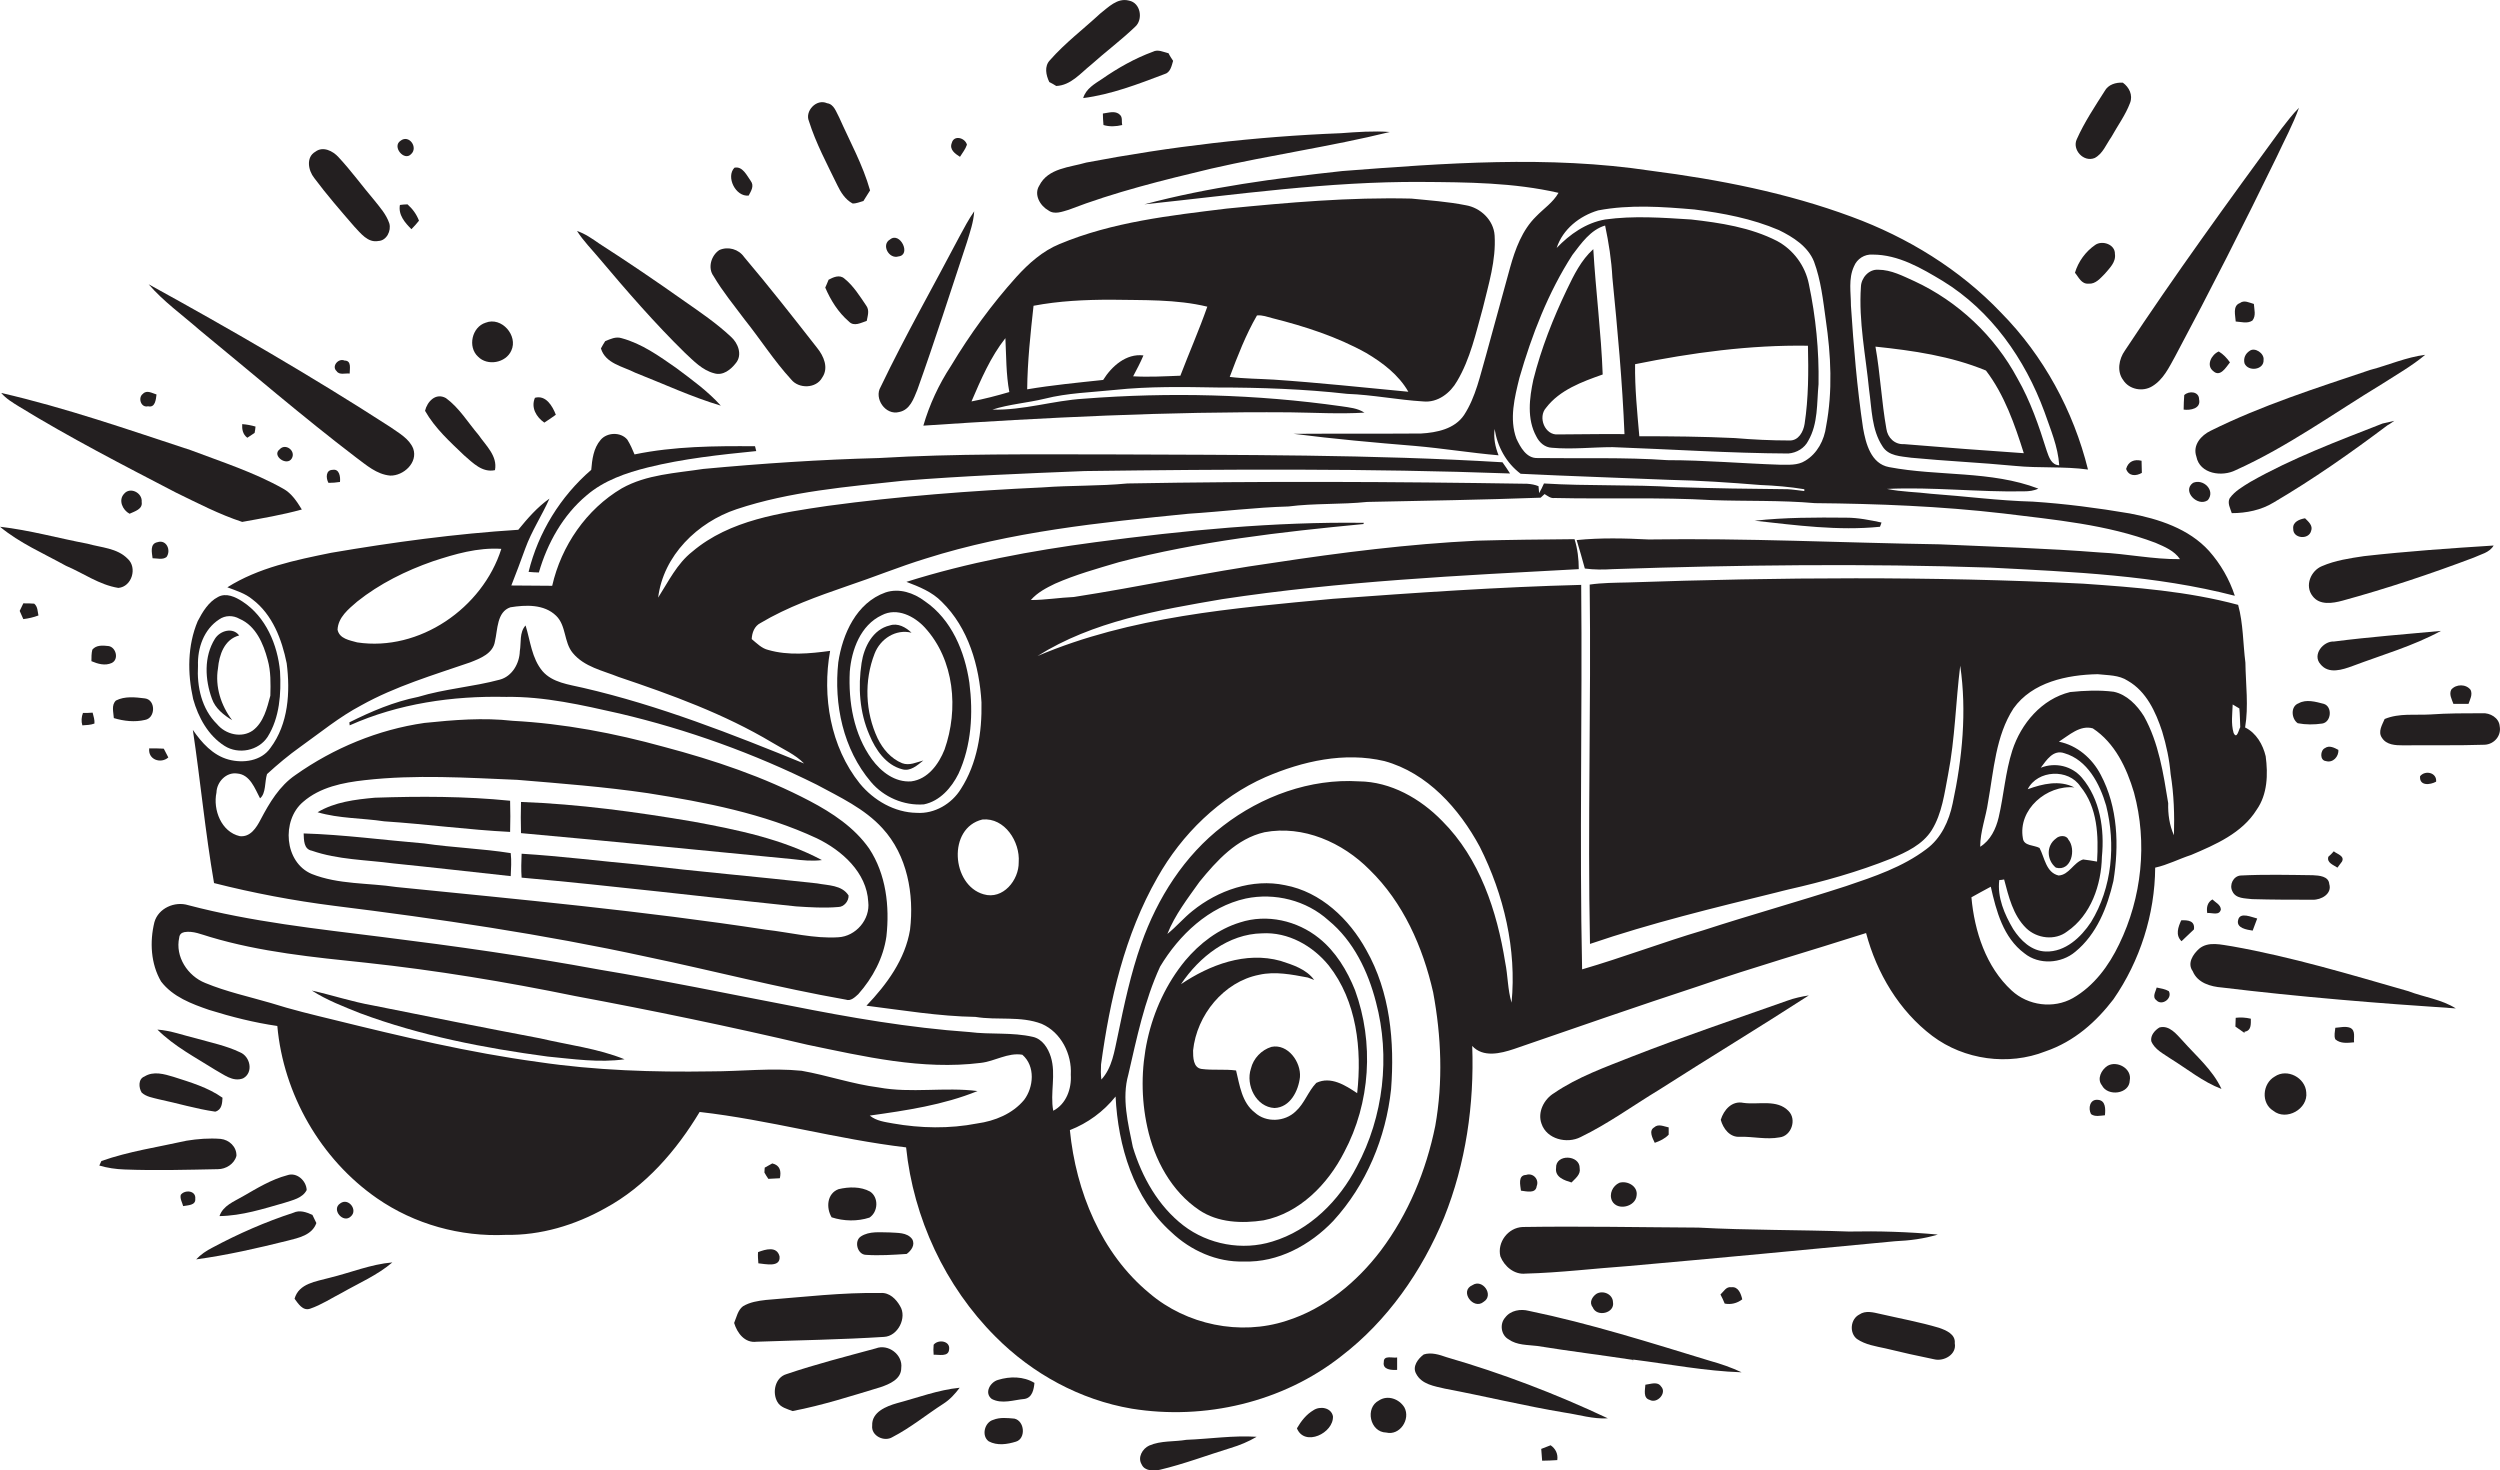 <?xml version="1.0" encoding="utf-8"?>
<!-- Generator: Adobe Illustrator 19.2.0, SVG Export Plug-In . SVG Version: 6.00 Build 0)  -->
<svg version="1.1" id="Layer_1" xmlns="http://www.w3.org/2000/svg" xmlns:xlink="http://www.w3.org/1999/xlink" x="0px" y="0px"
	 viewBox="0 0 825.8 485.7" enable-background="new 0 0 825.8 485.7" xml:space="preserve">
<g>
	<path fill="#231F20" d="M348.9,28.4c4.8-0.2,8-4.2,11.5-7c4.8-4.3,9.9-8.1,14.5-12.5c2.8-2.4,1.9-8-2-8.7c-3.8-1-6.8,2.2-9.5,4.3
		c-5.5,5.1-11.6,9.7-16.6,15.4c-1.9,2-1.3,4.9-0.2,7.2C347.2,27.4,348.3,28,348.9,28.4z"/>
	<path fill="#231F20" d="M357.8,32.4c9.3-1.2,18.1-4.6,26.8-7.9c2-0.5,2.4-2.7,2.9-4.4c-0.4-0.6-1.2-1.8-1.5-2.5
		c-1.7-0.4-3.5-1.4-5.2-0.5c-6,2.2-11.6,5.4-16.8,9C361.6,27.7,358.7,29.3,357.8,32.4z"/>
	<path fill="#231F20" d="M691.9,52.2c2.7-1.4,3.8-4.5,5.5-6.9c2.1-3.8,4.7-7.3,6.2-11.3c1-2.6-0.3-5.2-2.4-6.7
		c-2.3-0.1-4.8,0.6-6,2.8c-3.3,5.2-6.7,10.3-9.2,15.9C684.4,49.4,688.2,53.7,691.9,52.2z"/>
	<path fill="#231F20" d="M276.6,61.2c1.1,2.3,2.6,4.7,5,6c1.2,0.1,2.4-0.5,3.6-0.8c0.7-1.2,1.5-2.3,2.2-3.5
		c-2.4-8.5-6.7-16.2-10.2-24.1c-1-1.8-1.7-4.4-4-4.7c-3.5-1.6-7.4,2.6-6,5.9C269.5,47.3,273.2,54.2,276.6,61.2z"/>
	<path fill="#231F20" d="M701.3,125.5c2,3.2,6.5,4,9.6,2.1c3.7-2.2,5.6-6.3,7.6-9.9C730.1,96,741.2,74.1,752,51.9
		c2.5-5.4,5.4-10.7,7.4-16.3c-2.1,2.1-3.9,4.5-5.7,6.8c-17.7,24.2-35.3,48.4-51.8,73.4C699.9,118.6,699.2,122.7,701.3,125.5z"/>
	<path fill="#231F20" d="M369.9,37.9c-1.5-1.5-3.8-0.6-5.6-0.4c0,1.3,0.1,2.5,0.2,3.8c2,0.6,4.1,0.5,6.2,0
		C370.4,40.2,370.9,38.7,369.9,37.9z"/>
	<path fill="#231F20" d="M346.3,69.5c2,1.5,4.6,0.4,6.7-0.2c15.3-5.9,31.2-9.8,47.1-13.6c19.6-4.5,39.5-7.3,59-12.1
		c-5.4-0.4-10.8,0-16.2,0.4c-28.2,1.1-56.3,4.4-84.1,9.7c-5.4,1.6-12.6,1.8-15.5,7.6C341.4,64.3,343.6,68,346.3,69.5z"/>
	<path fill="#231F20" d="M135.8,50.9c2.4-2.2-0.7-6.6-3.5-4.4C129.4,48.4,133.5,53.4,135.8,50.9z"/>
	<path fill="#231F20" d="M317.1,51.8c0.8-1.3,1.8-2.5,2.3-4c-0.6-2.3-4.3-3.3-5-0.6C313.5,49.4,315.5,50.8,317.1,51.8z"/>
	<path fill="#231F20" d="M117,74.8c2.1,2.2,4.5,5.5,8,4.8c2.7-0.1,4.3-3.4,3.6-5.8c-1-3-3.1-5.3-5-7.7c-4-4.7-7.6-9.7-11.8-14.2
		c-1.8-2-5.1-3.7-7.6-1.8c-3.2,1.8-2.4,6.2-0.4,8.7C107.9,64.3,112.5,69.6,117,74.8z"/>
	<path fill="#231F20" d="M698.1,330.1c8.8-12.7,13.7-28.1,13.8-43.5c4.1-0.9,7.9-2.9,11.9-4.2c8-3.4,16.8-7.2,21.6-14.9
		c3.6-5.1,3.8-11.7,3-17.7c-0.9-3.8-3.1-7.7-6.8-9.5c1.2-7,0.2-14.3,0.1-21.4c-0.8-6.3-0.7-12.9-2.4-19.1c-16.7-4.5-34-5.8-51.2-7
		c-50.1-2.5-100.3-2.1-150.4-0.4c-4.2,0.1-8.4,0.1-12.6,0.7c0.5,39.5-0.7,79.1,0.1,118.7c20.2-6.9,40.9-11.9,61.6-17
		c1.3-0.3,2.6-0.7,4-1c11.5-2.6,22.9-5.8,33.9-10.2c5-2.1,10.4-4.6,13.4-9.4c3.4-5.5,4.2-12.2,5.4-18.4c2.3-11.9,2.5-23.9,4-35.9
		c2.2,15.1,0.7,30.6-2.5,45.5c-1.2,5.8-3.8,11.5-8.7,15.1c-7.8,5.9-17.3,9.1-26.5,12.2c-15.7,5.1-31.5,9.5-47.2,14.6
		c-13.5,4-26.6,9-40,12.9c-0.9-42.3,0.1-84.7-0.3-127c-27.4,0.7-54.7,2.6-82,4.6c-33,3.1-66.8,5.8-97.6,18.9
		c18.3-11.5,40.1-15.2,61.1-18.8c39-5.9,78.4-7.8,117.7-9.9c0-3.4-0.4-6.7-1.4-9.9c-10.8,0.1-21.5,0.2-32.3,0.5
		c-22.5,1.1-44.8,3.9-67.1,7.3c-22.1,3.1-44,7.9-66,11.3c-4.7,0.2-9.4,1-14.2,1c2.2-2.5,5.1-4,8-5.4c6.8-3,14-5,21.1-7.1
		c26.4-6.9,53.6-10,80.8-12.6c0-0.1,0-0.3,0.1-0.4c-29.7-0.4-59.3,2.5-88.7,6.4c-21.1,2.8-42.1,6.7-62.4,13.1
		c4.2,1.6,8.5,3.3,11.7,6.6c8.8,8.6,12.4,21.2,13.1,33.2c0.2,9.9-1.4,20.2-6.8,28.6c-3,4.9-8.7,8.3-14.6,7.9
		c-7.3-0.1-14.2-4.1-18.8-9.7c-9.7-12.1-12.5-28.8-9.8-43.8c-6.7,0.9-13.8,1.6-20.4-0.3c-2.2-0.5-3.8-2.2-5.5-3.6
		c0.1-2.1,0.9-4.3,2.9-5.3c8.9-5.3,18.8-8.8,28.6-12.2c8.7-2.9,17.2-6.4,26-9.1c28.1-8.9,57.6-11.9,86.8-14.8c11-0.7,22-2.1,33-2.4
		c8.6-1.1,17.4-0.6,26-1.5c19.1-0.4,38.2-0.7,57.3-1.4c0.3-0.3,1-0.9,1.3-1.2c1,0.6,2,1.5,3.3,1.3c17.3,0.4,34.7-0.3,52,0.7
		c11.3,0.4,22.7,0,34,1c20.8,0.2,41.5,1,62.2,3.4c16.9,2.1,34.2,3.6,50.3,9.7c3,1.3,6.2,2.6,8.1,5.4c-8.9,0.1-17.6-1.8-26.4-2.2
		c-17.7-1.4-35.4-1.9-53.1-2.7c-32-0.5-64-2.1-96-1.6c-7.9-0.4-15.9-0.6-23.8,0.2c0.9,3.1,1.9,6.3,2.7,9.4c3,0.4,6.1,0.4,9.2,0.2
		c41.6-1.4,83.3-1.9,124.9-0.5c27,1.4,54.3,2.5,80.6,9.3c-1.8-5.5-4.7-10.5-8.5-14.8c-6.7-7.4-16.7-10.6-26.2-12.4
		c-10.6-1.8-21.3-3.2-32-3.9c-11.3-0.3-22.5-1.8-33.7-2.6c-4.8-0.6-9.7-0.6-14.5-1.6c15.1-0.7,30.2,1.1,45.3,0.8
		c1.6,0,3.3-0.2,4.7-0.9c-15.7-6-33-4-49.3-7.1c-6-1.1-7.7-7.8-8.6-12.9c-2-13.4-3.1-26.9-4-40.4c0-4.3-0.9-8.9,1-13
		c1-2.5,3.5-4.1,6.2-3.9c8.5,0,16.1,4.5,23.1,8.7c16,9.8,27.2,25.8,33.6,43.2c2,5.8,4.5,11.5,4.9,17.7c-2.6-0.1-3.4-2.7-4.1-4.7
		c-2.6-8.3-5.4-16.5-9.7-24c-7.5-14-19.6-25.4-34-32.1c-3.8-1.7-7.7-3.8-12-3.8c-3.1-0.2-5.6,2.7-5.7,5.6
		c-0.8,11.5,1.6,22.8,2.7,34.1c0.9,6.3,0.8,13.1,4.4,18.6c2,3.3,6.1,3.3,9.5,3.8c11.4,1.1,22.9,1.6,34.3,2.7
		c8,0.8,16.1,0.1,24.1,1.2c-4.8-19.4-14.7-37.6-28.7-51.8c-13.6-14.3-30.9-24.9-49.4-31.7c-21.3-7.9-43.8-12.3-66.3-15.2
		c-33.8-5.1-68.1-2.5-101.9,0.1c-22,2.4-44,5.3-65.4,11c30.4-3.2,60.8-7.6,91.5-7.4c15.2,0.1,30.5,0.2,45.3,3.6
		c-1.8,3.2-4.9,5.2-7.4,7.8c-4.6,4.5-6.9,10.8-8.6,16.9c-2.7,9.6-5.2,19.2-7.9,28.8c-2,6.8-3.4,13.9-7.3,19.9
		c-3.1,4.6-9,5.8-14.2,6.1c-14,0.1-28,0-42.1,0.1c13.3,1.7,26.7,2.9,40.1,4c9.2,0.8,18.4,2.3,27.6,3.1c-1.1-2.8-1.7-5.7-1.3-8.7
		c0.9,5.8,3.8,11.2,8.6,14.8c16.3,0.8,32.7,1.3,49,2c10.1,0.2,20.1,0.9,30.1,1.7c4.9,0.2,9.8,0.6,14.6,1.4c0,0.2,0,0.5,0,0.6
		c-1.8-0.2-3.7-0.5-5.5-0.6c-12.3-0.1-24.7-0.3-37-0.7c-14.5-0.9-29-0.3-43.5-1.2c-0.5,1.1-1,2.2-1.6,3.2l-0.2-2.3
		c-1.2-0.5-2.4-0.7-3.7-0.8c-44-0.7-88-0.9-132.1-0.1c-9.3,0.9-18.7,0.6-28,1.3c-23.7,1.1-47.4,2.9-71,6.1
		c-15.5,2.3-32.3,4.6-44.7,15.1c-5.1,4-7.9,9.9-11.3,15.2c1.7-13.9,13-24.9,25.9-29.2c17.7-5.9,36.5-7.4,55-9.4
		c20-1.6,40-2.4,60-3.2c46.8-0.6,93.7-0.9,140.5,0.8c-0.8-1.2-1.6-2.5-2.5-3.7c-43.3-2.6-86.6-2.4-130-2.6c-25.3,0-50.7-0.3-76,1.2
		c-19.3,0.5-38.7,1.8-58,3.6c-9.1,1.4-18.7,1.8-26.9,6.4c-11.7,6.9-20,19-23,32.2c-4.5,0-9-0.1-13.5-0.1c1.6-4,3.1-8.1,4.6-12.2
		c2.1-5.8,5.5-10.9,8-16.5c-4,2.8-7.2,6.5-10.3,10.3c-20.7,1.3-41.3,4.1-61.8,7.6c-11.8,2.4-24,4.9-34.3,11.4c2.9,1.1,5.9,2,8.3,4
		c6.6,5,9.7,13.2,11.3,21.1c1.2,9.5,0.6,20-5.4,28c-3,4.3-9,5.1-13.8,3.8c-5.2-1.4-8.9-5.6-11.8-9.8c2.5,16.8,4.1,33.8,7,50.6
		c13,3.3,26.2,5.8,39.6,7.5c34.6,4.3,69.1,9.4,103.1,16.8c22,4.6,43.8,10.3,66,14.2c1.6,0.6,3-0.8,4.1-1.8c4.8-5.4,8.3-12,9.3-19.1
		c1.1-9.9-0.1-20.5-5.7-29c-4.9-7-12.2-11.8-19.6-15.7c-15.2-8-31.6-13.5-48.2-17.9c-16.3-4.5-33-7.7-50-8.6
		c-9.7-1.1-19.4-0.3-29.1,0.7c-15.3,2.2-30,8.3-42.6,17.2c-5.3,3.6-8.6,9.2-11.5,14.7c-1.4,2.7-3.4,5.9-6.9,5.5
		c-6.1-1.4-8.9-8.7-7.7-14.4c0.1-3.5,3.2-6.8,6.8-6.3c4.3,0.3,5.9,5,7.6,8.2c2-1.6,1.5-5.5,2.3-8c3.5-3.2,7.2-6.3,11-9
		c6.6-4.7,12.9-9.9,20.1-13.7c11.3-6.3,23.8-10,36-14.2c3.3-1.3,7.6-2.9,8.2-7c0.9-3.8,0.6-9.7,5.1-11.2c5-0.8,11.1-1.1,15.1,2.8
		c3.4,3.3,2.5,8.7,5.5,12.3c3.8,4.6,9.9,5.8,15.1,7.9c17.5,5.9,34.9,12.2,50.8,21.7c3.6,2.2,7.6,3.9,10.5,6.9
		c-23.8-9.7-47.9-19.2-73-25c-4.7-1.1-10.1-1.7-13.4-5.5c-3.6-4.3-4-10-5.6-15.1c-2.1,2.3-1.4,5.7-1.9,8.5c-0.1,4-2.5,8.3-6.6,9.4
		c-8.9,2.4-18.1,3-27,5.7c-8,1.6-15.5,4.8-22.7,8.4c0,0.3,0.1,0.8,0.1,1c16.1-7.2,34-9.8,51.6-9.4c12.7-0.2,25.2,2.7,37.6,5.5
		c22.5,5.3,44.4,13.2,65.1,23.5c7.6,4.1,15.8,7.9,21.7,14.4c8.2,8.9,10.5,21.8,9.1,33.5c-1.6,9.8-7.7,18.1-14.4,25.1
		c12,1.5,23.9,3.5,36,3.7c7.3,1.2,14.9-0.4,21.9,2.3c6.4,2.8,10,10,9.6,16.8c0.3,4.6-1.5,9.7-5.8,11.9c-1.1-5.9,1-12-0.8-17.8
		c-0.9-2.9-2.8-5.9-5.9-6.6c-6.9-1.6-14-0.7-21-1.6c-19.9-1.4-39.5-4.8-59.1-8.7c-21-4-41.9-8.4-63-11.9
		c-23.8-4.4-47.8-7.8-71.9-10.8c-21.5-2.7-43.1-5-64-10.5c-4.5-1.4-9.9,1-11.2,5.6c-1.6,6.5-1.2,13.8,2.2,19.6
		c3.9,5.1,10.1,7.4,15.9,9.4c7.4,2.3,14.9,4.2,22.5,5.3c2,22.5,14.3,44,32.9,56.9c12.4,8.6,27.6,12.8,42.6,12.1
		c11.5,0.2,22.8-3.2,32.8-8.8c13.3-7.2,23.5-19,31.2-31.8c22.9,2.6,45.3,9,68.2,11.7c2.4,23.3,12.9,45.9,29.5,62.5
		c12.2,12.3,28,20.9,45,23.8c24.1,3.9,49.9-2.1,69.2-17.3c15.3-11.7,26.7-28.1,34-45.8c7.2-17.9,10-37.4,9.3-56.7
		c3.6,3.9,9.3,2.5,13.8,1c20.3-7,40.7-14.1,61.1-20.8c18.2-6.3,36.8-11.6,55.2-17.5c3.5,13.2,10.9,25.7,21.9,34
		c10.5,7.9,25.1,9.9,37.3,5.1C685.3,344,692.5,337.4,698.1,330.1z M737.5,232.7c0.4,0.2,1.1,0.7,1.5,0.9l0.7,0.4
		c0.2,2,0.2,4.1,0.3,6.2c-0.5,0.8-1.1,4.2-2.2,1.9C736.9,239,737.4,235.8,737.5,232.7z M628.9,146.7c-3,0.2-5.4-2.1-5.8-5.1
		c-1.6-9-2-18.1-3.6-27.1c12.4,1.3,24.9,3.1,36.5,7.9c6.1,8,9.5,17.8,12.5,27.3C655.3,148.8,642.1,147.8,628.9,146.7z M596.3,152.2
		c-2.5,1.6-5.6,1.3-8.5,1.3c-12.3-0.4-24.6-1.5-37-1.5c-14.3-1-28.7-0.5-43-0.7c-3.6,0.1-5.6-3.6-6.9-6.4c-2.4-6.5-0.6-13.6,1-20.1
		c4.1-14.2,9.5-28.2,17.5-40.6c2.9-3.8,6-8.3,10.8-9.7c1.2,5.7,2.1,11.4,2.4,17.2c1.7,17.2,3.3,34.4,4,51.7
		c-7.3-0.1-14.6,0.1-21.9,0.1c-4.4,0.4-6.8-5.7-4-8.8c4.5-5.9,11.9-8.6,18.7-11c-0.5-13.8-2.3-27.6-3.1-41.4
		c-4,3.6-6.4,8.5-8.7,13.3c-4.6,9.6-8.5,19.5-11.1,29.8c-1.3,6.1-2.2,13,1,18.8c1,2,2.8,3.6,5.1,3.7c6.7,0.6,13.4-0.2,20.1-0.2
		c19.3,0.7,38.7,2,58,2.1c2.8-0.2,5.4-1.8,6.6-4.2c3.3-5.7,2.8-12.4,3.4-18.7c0.2-11.1-0.9-22.2-3.2-33.1c-1.2-6-5.1-11.3-10.5-14.2
		c-8.8-4.5-18.7-6-28.4-7.1c-9.5-0.6-19-1.3-28.4,0c-6.3,1.1-11.7,4.9-16,9.4c2-6.2,7.6-10.6,13.7-12.4c10.5-2,21.3-1.2,31.8-0.3
		c9.5,1.2,19,3,27.9,6.8c4.7,2.3,9.6,5.4,11.6,10.4c2.3,6.2,3,12.8,3.9,19.3c1.7,11.6,2.3,23.5,0.1,35.1
		C602.6,145.4,600.3,149.8,596.3,152.2z M540.1,120.3c18.8-3.8,37.9-6.4,57.1-6.1c0.2,8.6,0.2,17.2-1.1,25.8c-0.4,2.6-2,5.6-5,5.5
		c-6.1,0-12.1-0.3-18.1-0.8c-10.5-0.5-21-0.6-31.5-0.6C540.8,136.1,540,128.2,540.1,120.3z M100.1,264.9c5.6-4.9,13.2-6.4,20.4-7.2
		c16.8-1.9,33.6-0.8,50.4-0.1c14.4,1.2,28.8,2.3,43.1,4.4c19,3,38.2,6.7,55.8,14.9c8.3,4,16.5,11.3,17,21c0.7,5.8-4.1,11.4-9.9,11.7
		c-8,0.5-15.9-1.6-23.9-2.5c-40.5-6.2-81.3-10-122.1-14.1c-9.3-1.4-19.1-0.8-27.9-4.3C93.9,284.9,92.9,271,100.1,264.9z M118,212.2
		c-2.5-0.7-5.9-1.2-6.5-4.2c0.2-4.1,3.6-6.8,6.5-9.3c7.4-5.9,16.1-10.2,25-13.3c7.3-2.4,14.8-4.6,22.6-4.1
		C159.4,200.9,138.5,215.3,118,212.2z M336.5,284.8c0.1,5.9-5.2,12.5-11.6,10.6c-10.6-3-12-21.9-0.4-24.7
		C331.9,270,337,278.1,336.5,284.8z M338.3,363.3c-3.8,4.6-9.7,7-15.5,7.8c-9.2,1.8-18.7,1.6-27.8,0c-2.7-0.5-5.5-0.8-7.7-2.6
		c12.1-1.7,24.3-3.5,35.6-8.1c-10.8-1.4-21.9,0.8-32.7-1.2c-8.6-1.1-16.9-4-25.4-5.5c-10-1-20,0.2-30,0.2c-19,0.3-38.1-0.3-57-3.1
		c-22.8-3.1-45.1-8.4-67.4-13.9c-7-1.7-14.1-3.4-21-5.6c-7.2-2.1-14.6-3.7-21.6-6.6c-5.8-2.3-10-8.7-8.6-15c0.1-1,0.7-1.6,1.7-1.8
		c2.9-0.5,5.7,0.8,8.5,1.6c16.7,5,34.2,6.7,51.4,8.5c23.2,2.5,46.2,6.3,69.1,11c25.7,4.8,51.3,10.1,76.8,16.1
		c18.8,3.9,37.9,8.4,57.2,6c4.7-0.5,9-3.5,13.8-2.7C342.1,352.2,341.4,359.2,338.3,363.3z M474.1,371.9c-3,14.8-8.9,29.1-18,41.2
		c-7.9,10.4-18.5,19.2-31.2,23.2c-15.3,5-33,1.3-45.2-9.1c-16-13.2-24.3-33.7-26.3-53.9c5.9-2.3,11.1-6.1,15.1-11.1
		c0.8,16.3,5.9,33.6,18.4,44.8c6.4,6.1,15.1,10,24,9.7c11.2,0.4,21.9-5.4,29.5-13.4c10.9-11.9,17.4-27.5,19.1-43.5
		c1.2-15.7-0.3-32.1-8.2-46c-5.6-10.2-15-19.2-26.8-21.4c-10.8-2.3-22.2,1.7-30.6,8.5c-2.9,2.3-5.3,5.2-8.3,7.6
		c2.5-6.3,6.7-11.7,10.6-17.2c5.7-7,12.3-14.3,21.5-16.4c12.8-2.4,25.8,3.4,34.7,12.4c11.1,10.8,17.6,25.5,21,40.5
		C476.1,342.3,476.7,357.3,474.1,371.9z M372.7,355c2.8-12.1,5.3-24.4,10.5-35.7c6.3-10.5,16.1-19.8,28.3-22.5
		c9.6-2,20,0.6,27.3,7.2c8.3,6.8,13.1,16.9,15.7,27c4.8,18,2.5,37.9-6.3,54.3c-5.8,11.3-15.6,21.1-27.9,24.8
		c-9.9,3.1-21.2,1-29.4-5.3c-8.3-6.4-13.7-16-16.7-25.9C372.6,371,370.5,362.8,372.7,355z M499.3,331.2c-1.3-4.3-1.2-8.9-2.1-13.3
		c-2.7-16.9-8.4-34.3-20.8-46.7c-7.2-7.4-17-13-27.5-13.1c-16.1-1-32.2,4.9-44.9,14.7c-12.8,9.8-21.7,23.9-27,38.9
		c-3.5,9.9-5.7,20.3-7.8,30.5c-1.1,5-1.8,10.5-5.4,14.4c-0.2-1.7-0.2-3.3-0.1-5c2.9-21.3,7.8-42.8,18.6-61.7
		c8.1-14.4,20.5-26.5,35.7-33.2c12.3-5.3,26.1-8.4,39.3-5.3c14.2,3.9,24.7,15.7,31.5,28.3C496.8,295.6,501,313.6,499.3,331.2z
		 M656.7,264.9c1.9-10.5,2.5-21.8,8.4-30.9c6.2-8.7,17.7-11.1,27.8-11.3c3.4,0.4,7,0.2,10,2.2c6.1,3.5,9.2,10.3,11.3,16.7
		c1.4,4.6,2.4,9.3,2.8,14.1c1.1,6.7,1.3,13.5,1.1,20.2c-1.5-3.3-2-7-1.9-10.6c-1.6-9.8-3.1-19.9-8-28.7c-2.3-3.7-5.7-7.2-10-8.1
		c-4.8-0.6-9.6-0.4-14.4,0.1c-9.4,2.3-16.2,10.4-19.1,19.3c-2.3,7.2-2.8,14.8-4.5,22.1c-0.9,3.8-2.7,7.6-6.1,9.7
		C654.1,274.6,656,269.9,656.7,264.9z M669.8,260.7c3.2-6.4,13.5-6.9,17.4-0.9c5.7,6.9,6,16.3,5.5,24.8c-1.6-0.3-3.1-0.5-4.6-0.7
		c-3.2,1-4.6,5.1-8.1,5.3c-4.2-1-4.6-5.9-6.3-9.1c-1.8-1-5.2-0.6-5.5-3.2c-1.7-9.5,7.9-17.7,17-16.8
		C680.3,257.6,674.7,258.9,669.8,260.7z M669.3,306.6c3.5,3.4,9.5,4.2,13.5,1.1c7.9-5.4,11.3-15.4,11.5-24.7
		c0.9-9.1-0.6-19-6.6-26.1c-3.3-3.9-8.8-5.2-13.6-3.3c1.9-2.5,4.1-6.1,7.8-4.8c7.6,2.2,11.7,10.1,13.8,17.3c3.2,12.8,2,27.1-5,38.5
		c-3.3,5-8.5,9.9-14.9,9.7c-4.8-0.1-8.4-3.7-10.8-7.4c-2.9-4.9-5.3-10.5-4.6-16.2c0.4,0,1.2-0.1,1.6-0.2
		C663.5,296.1,664.9,302.3,669.3,306.6z M684.7,329.7c-6.4,3.6-14.8,2.5-20.2-2.5c-8.5-7.8-12.3-19.6-13.3-30.8
		c2.1-1.2,4.2-2.3,6.4-3.5c1.8,8,4.1,16.8,11.1,22c4.8,3.9,12.2,3.4,16.8-0.5c7.1-5.8,10.6-14.7,12.6-23.4
		c1.9-11.7,1.5-24.4-4.2-35.1c-2.8-5.4-7.8-9.7-13.8-10.9c3.3-2.1,7-5.6,11.2-4.4c7.3,4.8,11.2,13.1,13.6,21.2
		c4.5,16.6,2.6,34.7-4.9,50.1C696.6,319,691.7,325.7,684.7,329.7z"/>
	<path fill="#231F20" d="M247.3,64.6c0.8-1.5,1.9-3.2,0.7-4.8c-1.3-1.8-2.7-5-5.4-4.4C239.7,58.4,243,65.1,247.3,64.6z"/>
	<path fill="#231F20" d="M305,140.6c40.3-2.7,80.6-4.7,121-4.4c8.2,0.1,16.5,0.6,24.7,0.1c-2.3-1.5-5-1.7-7.6-2.1
		c-28.2-4-56.8-4.7-85.1-2.5c-10.1,0.6-20,3.9-30.2,3.6c5.6-1.8,11.5-2.2,17.3-3.6c7.5-1.9,15.4-2.1,23.1-2.9
		c11.3-1.2,22.7-1,34-0.8c14.3,0,28.6,0.5,42.8,2.1c8.4,0.3,16.7,2,25.1,2.5c4.8,0.5,9-2.8,11.2-6.7c4.4-7.4,6.2-15.9,8.5-24.1
		c1.9-7.9,4.4-15.8,3.9-24c-0.3-5.1-4.7-9.2-9.5-10c-6-1.2-12-1.6-18-2.2c-20.4-0.5-40.7,1.3-61,3.3c-18.7,2.3-37.7,4.4-55.2,11.7
		c-5.6,2.3-10.2,6.4-14.2,10.8c-8.2,9.1-15.4,19-21.7,29.5C310.1,127,307,133.7,305,140.6z M415.2,104.2c1.8-0.2,3.5,0.5,5.1,0.9
		c10.7,2.7,21.3,6.1,31,11.5c5.4,3.2,10.7,7.2,13.9,12.8c-14.8-1.4-29.6-3-44.4-4c-4.9-0.3-9.8-0.3-14.6-0.9
		C408.8,117.6,411.5,110.6,415.2,104.2z M341.4,101c8.4-1.6,17-2,25.6-2c10.6,0.2,21.5-0.2,31.8,2.3c-2.7,7.7-6,15.2-8.9,22.8
		c-5.2,0.2-10.4,0.5-15.6,0.2c1.2-2.3,2.4-4.5,3.4-6.9c-5.7-0.7-10.5,3.6-13.3,8.1c-8.4,0.9-16.8,1.7-25.1,3.1
		C339.4,119.3,340.4,110.1,341.4,101z M332.1,111.7c0.3,6,0.2,11.9,1.3,17.8c-4.1,1.2-8.3,2.3-12.5,3.1
		C324,125.4,327.2,117.9,332.1,111.7z"/>
	<path fill="#231F20" d="M134.6,67.5c-0.6,0-1.9,0.1-2.5,0.2c-0.6,3.3,1.7,5.9,3.8,8c0.9-0.9,1.7-1.8,2.5-2.8
		C137.6,70.8,136.3,69,134.6,67.5z"/>
	<path fill="#231F20" d="M297,136.1c3.6-0.7,4.8-4.4,6-7.3c5.8-16.2,11-32.5,16.4-48.8c1-3.3,2.2-6.7,2.4-10.2
		c-1.8,2.6-3.3,5.4-4.8,8.2c-8.7,16.6-18,32.9-26.1,49.8C288.6,131.6,292.5,137.3,297,136.1z"/>
	<path fill="#231F20" d="M226.2,116.5c2.9,2.7,5.8,5.8,9.7,6.8c2.9,0.9,5.5-1.2,7.2-3.4c2.2-2.7,0.7-6.6-1.7-8.7
		c-4.7-4.4-10-8-15.3-11.7c-9.2-6.5-18.6-12.9-28.1-19c-2.3-1.6-4.7-3.3-7.4-4.2c2.1,3.3,4.9,6.1,7.4,9.1
		C207.1,96.2,216.3,106.8,226.2,116.5z"/>
	<path fill="#231F20" d="M296.8,84.7c4.3-0.5,0.5-8.3-2.8-5.6C291,80.8,293.6,85.7,296.8,84.7z"/>
	<path fill="#231F20" d="M689.9,93.7c2.3,0.2,3.9-1.8,5.4-3.3c1.5-1.8,3.7-3.8,3.3-6.5c0.1-3.2-4.2-4.6-6.5-3
		c-3.2,2.2-5.6,5.5-6.7,9.2C686.6,91.5,687.5,93.9,689.9,93.7z"/>
	<path fill="#231F20" d="M246,105.6c5.2,6.5,9.7,13.6,15.3,19.7c2.5,3.2,8.3,3.1,10.3-0.6c2.2-3.2,0.5-7.1-1.7-9.8
		c-7.9-10.1-15.8-20.2-24.1-30c-1.8-2.6-5.3-3.6-8.2-2.3c-2.7,1.8-3.9,5.9-1.9,8.6C238.7,96.3,242.5,100.9,246,105.6z"/>
	<path fill="#231F20" d="M278.9,92c-1.6-1.4-3.7-0.4-5.2,0.4c-0.3,0.7-0.8,2-1.1,2.6c1.8,4.2,4.3,8.2,7.8,11.2
		c1.7,1.8,4,0.4,5.9-0.2c0.3-1.7,1-3.5-0.2-5.1C284,97.8,281.9,94.4,278.9,92z"/>
	<path fill="#231F20" d="M65.9,109c17.2,14.1,34,28.6,51.7,42.1c3.4,2.5,6.8,5.6,11.3,6c4.4,0.1,9.2-4.3,7.6-8.9
		c-1.3-3.3-4.7-5.1-7.5-7.1c-26-16.8-52.8-32.3-79.9-47.2C54,99.6,60.2,104,65.9,109z"/>
	<path fill="#231F20" d="M739.9,100.1c-2.5,0.9-1.5,4.1-1.4,6.1c1.8,0.1,3.8,0.8,5.5-0.3c1.3-1.6,0.6-3.7,0.5-5.5
		C743,100,741.3,99,739.9,100.1z"/>
	<path fill="#231F20" d="M168.9,115.8c2.3-4.9-3.2-11.3-8.5-9.2c-4.5,1.4-6,8-2.5,11.2C161,121,167.1,119.9,168.9,115.8z"/>
	<path fill="#231F20" d="M209.8,123.1c9.4,3.7,18.6,8,28.3,10.9c-4.3-4.8-9.6-8.6-14.8-12.5c-5.6-3.9-11.3-8-18-9.8
		c-1.9-0.6-3.7,0.3-5.4,1c-0.4,0.6-1.1,1.8-1.4,2.4C200,120.1,205.7,121,209.8,123.1z"/>
	<path fill="#231F20" d="M741.4,120c1.2,2.9,6.5,2.2,6.3-1.1c0.3-2.2-2.9-4.3-4.6-3C741.7,116.8,741,118.3,741.4,120z"/>
	<path fill="#231F20" d="M731.1,122.6c2.3,2.1,4.2-1.3,5.5-2.9c-1-1.4-2.2-2.7-3.7-3.6C730.5,117.1,728.6,120.7,731.1,122.6z"/>
	<path fill="#231F20" d="M725.5,150.8c1.1,5.8,8.5,6.8,13,4.5c17.1-7.7,32.4-18.8,48.4-28.5c4.8-3.1,9.8-5.9,14.2-9.6
		c-6.3,0.8-12.1,3.4-18.2,5c-17.8,6-35.8,11.7-52.7,20.1C727.1,143.8,724.2,147,725.5,150.8z"/>
	<path fill="#231F20" d="M111.2,122.6c0.9,1.4,2.9,0.6,4.3,0.8c0-1.6,0.7-4.3-1.7-4.3C111.8,118.2,109.4,121,111.2,122.6z"/>
	<path fill="#231F20" d="M48.9,134.2c2.4,0.6,2.6-2.3,2.8-3.9c-1.4-0.4-3.2-1.6-4.5-0.2C45.5,131.3,46.5,134.8,48.9,134.2z"/>
	<path fill="#231F20" d="M726.4,131.9c0-2.6-3.3-2.9-4.9-1.4c-0.1,1.6-0.2,3.2-0.2,4.8C723.5,135.6,727.1,135,726.4,131.9z"/>
	<path fill="#231F20" d="M58.1,162.7c7.2,3.5,14.3,7.2,21.9,9.7c6.6-1.2,13.2-2.3,19.7-4.1c-1.6-2.6-3.4-5.4-6.2-6.9
		c-9.6-5.4-20.2-8.8-30.5-12.7c-20.7-6.8-41.3-14-62.6-18.9c1.6,1.9,3.8,3.2,5.9,4.5C23.1,144.6,40.6,153.6,58.1,162.7z"/>
	<path fill="#231F20" d="M153.3,150.4c2.9,2.5,6,5.8,10.2,4.9c0.9-4.7-3-8.1-5.4-11.6c-3.5-4.1-6.4-9-10.8-12.2
		c-3.4-1.9-6.2,1.2-6.9,4.2C143.7,141.5,148.6,145.9,153.3,150.4z"/>
	<path fill="#231F20" d="M179.8,139.6c1.3-0.8,2.5-1.7,3.8-2.6c-1.1-2.9-3.3-6.6-6.9-5.6C175.3,134.7,177.2,137.8,179.8,139.6z"/>
	<path fill="#231F20" d="M790.9,139c-1.3,0.3-2.6,0.6-3.9,0.9c-14.8,5.8-29.8,11.4-43.7,19.3c-2.4,1.5-5.1,3-6.8,5.4
		c-0.8,1.6,0.2,3.3,0.7,4.9c4.8,0,9.7-1,13.8-3.5c13.1-7.7,25.5-16.4,37.6-25.5C789.4,140.1,790.1,139.5,790.9,139z"/>
	<path fill="#231F20" d="M81.7,144.6c0.6-0.4,1.8-1.2,2.4-1.6c0.1-0.5,0.3-1.6,0.3-2.1c-1.4-0.4-2.9-0.7-4.4-0.8
		C79.9,141.8,80.2,143.5,81.7,144.6z"/>
	<path fill="#231F20" d="M195.3,155.2c-10.2,8.8-17.5,20.7-20.7,33.7c0.9,0.1,2.6,0.2,3.4,0.2c2.8-9.7,8-19,15.8-25.5
		c5.7-4.9,13-7.4,20.2-9.2c11.7-2.9,23.8-4.2,35.8-5.4c-0.1-0.4-0.3-1.2-0.4-1.6c-13.3-0.1-26.7,0-39.8,2.7
		c-0.7-1.7-1.4-3.3-2.4-4.9c-2.2-2.6-6.7-2.4-8.8,0.1C196,148.1,195.6,151.8,195.3,155.2z"/>
	<path fill="#231F20" d="M92.4,148.4c-2.8,2.1,2.4,5.8,4,3C97.8,148.9,94.3,146.3,92.4,148.4z"/>
	<path fill="#231F20" d="M702.3,154.9c0.9,2.5,3.3,2.4,5.2,1.3c0-1.3-0.1-2.6-0.1-4C705,151.6,703,152.4,702.3,154.9z"/>
	<path fill="#231F20" d="M109.9,155.2c-2.3,0-2.3,2.7-1.4,4.3c1.3,0,2.5-0.1,3.8-0.3C112.5,157.5,112.1,154.8,109.9,155.2z"/>
	<path fill="#231F20" d="M729.3,165.2c2.6-3.2-1.5-7.2-4.9-5.7C720.6,162.2,726,167.6,729.3,165.2z"/>
	<path fill="#231F20" d="M41,163.1c-2,2.1-0.5,5.4,1.8,6.6c1.7-0.8,4.4-1.5,4-3.9C47.1,162.8,43,160.7,41,163.1z"/>
	<path fill="#231F20" d="M621.5,172.6c-3.8-0.8-7.7-1.6-11.6-1.6c-10.1-0.1-20.3-0.1-30.3,1c13.7,1.5,27.6,3.4,41.4,2
		C621.1,173.7,621.4,173,621.5,172.6z"/>
	<path fill="#231F20" d="M763.4,175.4c0.7-1.8-0.9-3.1-2-4.2c-1.8,0.3-4.2,1.2-3.9,3.5C757.4,177.9,762.6,178.4,763.4,175.4z"/>
	<path fill="#231F20" d="M42.2,184.6c-3.5-3.6-8.8-3.7-13.3-5c-9.6-1.8-19.1-4.5-28.9-5.6c6.5,5.4,14.4,8.8,21.8,12.9
		c5.7,2.4,11,6.3,17.3,7.3C43.6,193.8,45.4,187.5,42.2,184.6z"/>
	<path fill="#231F20" d="M52,179.1c-2.6,0.5-1.8,3.5-1.6,5.3c1.5,0,3.3,0.6,4.6-0.4C56.6,181.8,55,178.1,52,179.1z"/>
	<path fill="#231F20" d="M823.7,180.2c-14.3,0.9-28.6,1.9-42.8,3.5c-4.7,0.7-9.5,1.4-13.9,3.3c-3.7,1.5-5.8,6.5-3.1,9.9
		c2.3,3.1,6.6,2.4,9.9,1.5c14.6-4,29-8.8,43.3-14.2C819.4,183.1,822.3,182.6,823.7,180.2z"/>
	<path fill="#231F20" d="M276.9,218.8c-1.5,13.8,1.6,28.7,10.8,39.5c4.2,5,10.9,7.9,17.5,7.4c5.3-1.1,9.1-5.5,11.4-10.1
		c4.3-9.3,4.9-20,3.6-30.1c-1.5-10.3-5.9-20.9-14.7-26.9c-3.7-2.8-8.5-4.4-13-2.9C282.9,199.1,278.3,209.4,276.9,218.8z
		 M291.3,203.2c5-2.6,10.7,0.3,14.2,4.1c9.8,10.7,11.2,27,6.5,40.3c-1.9,4.8-5.5,9.8-11,10.5c-5.4,0.4-10-3.2-13-7.3
		c-6-8.3-7.8-18.9-7.3-29C281.3,214.7,284.2,206.5,291.3,203.2z"/>
	<path fill="#231F20" d="M65.3,205.2c-3.4,8.1-3.4,17.2-1.5,25.7c1.7,6.1,5,12.1,10.4,15.5c4.6,2.9,11.2,1.6,14.2-3
		c4-6.4,4.5-14.3,4.1-21.6c-0.8-8.8-4.7-18.1-12.4-23.1c-2.3-1.5-5.4-3-8.1-1.5C68.9,198.8,66.9,202.1,65.3,205.2z M72.4,204.6
		c2-1.4,4.6-1.4,6.7-0.2c5.4,2.3,7.9,8.2,9.3,13.5c1.1,3.9,1,7.9,0.9,11.9c-1.1,4.1-2.2,8.8-5.8,11.5c-3.7,2.6-9,1.3-11.8-2.1
		c-5.1-5-6.7-12.4-6.3-19.3C65.2,214.1,67.3,207.9,72.4,204.6z"/>
	<path fill="#231F20" d="M7.7,199.3c-0.3,0.6-0.9,1.9-1.2,2.5c0.3,0.7,0.9,2,1.2,2.7c1.7-0.2,3.4-0.6,5-1.2
		c-0.3-1.3-0.2-2.9-1.4-3.9C10.1,199.3,9,199.3,7.7,199.3z"/>
	<path fill="#231F20" d="M298,254.1c2.7,0.8,5-1.3,7-2.9c-2.3,0.6-4.6,1.8-7,0.9c-3.7-1.5-6.4-4.7-8.1-8.2c-4.1-8.7-4.5-19-1-28
		c1.9-4.9,7-8.2,12.2-6.9c-1.9-1.8-4.5-3.3-7.2-2.4c-5.6,1.3-8.5,7.1-9.3,12.4c-1.2,7.9-0.7,16.3,2.6,23.8
		C289.2,247.6,292.6,252.7,298,254.1z"/>
	<path fill="#231F20" d="M76.7,237.9c-3.7-4.8-5.7-11.1-4.7-17.1c0.4-4.5,2.1-9.6,7-10.9c-2.1-2.8-6.3-1.6-8,1.1
		c-3.7,5.9-3.3,13.5-1,19.8C71.1,234,73.9,236.2,76.7,237.9z"/>
	<path fill="#231F20" d="M806.3,208.4c-11.8,1.1-23.6,2-35.3,3.5c-3.6-0.2-7.3,4.4-4.5,7.5c2.7,3.4,7.3,1.8,10.6,0.6
		C786.9,216.3,797.1,213.4,806.3,208.4z"/>
	<path fill="#231F20" d="M35.8,213.4c-1.8-0.2-4-0.4-5.3,1.2c-0.3,1.2-0.3,2.5-0.3,3.8c2.1,0.9,4.5,1.6,6.7,0.6
		C39.4,217.8,38.3,213.7,35.8,213.4z"/>
	<path fill="#231F20" d="M809.7,227.8c-0.8,1.6,0.2,3.2,0.7,4.7c1.6,0,3.3,0,5,0c0.5-1.5,1.4-3,0.7-4.6
		C814.6,225.9,811.3,225.9,809.7,227.8z"/>
	<path fill="#231F20" d="M47.9,237.8c3.5-0.6,3.6-6.6,0-7.1c-3.2-0.4-6.7-0.8-9.6,0.7c-1.6,1.5-0.8,3.9-0.7,5.8
		C40.9,238.2,44.5,238.6,47.9,237.8z"/>
	<path fill="#231F20" d="M767.6,232.5c-2.7-0.7-5.8-1.6-8.3-0.2c-2.8,1-2.4,5.2-0.3,6.6c2.6,0.5,5.4,0.5,8.1,0.1
		C770.1,238.5,770.5,233.4,767.6,232.5z"/>
	<path fill="#231F20" d="M27.4,235.5c-0.5,1.3-0.6,2.8-0.2,4.1c1.3-0.1,2.7-0.1,4-0.6c0.1-1.2-0.3-2.4-0.6-3.6
		C29.5,235.5,28.5,235.5,27.4,235.5z"/>
	<path fill="#231F20" d="M825.7,239.9c-0.2-2.8-3.2-4.5-5.8-4.3c-5.7,0-11.4,0-17.1,0.4c-5,0.3-10.3-0.5-15.1,1.5
		c-0.8,1.9-2.3,4.2-0.9,6.2c1.5,2.4,4.5,2.5,7,2.5c9-0.1,18,0.1,27-0.2C824,245.8,826.3,242.9,825.7,239.9z"/>
	<path fill="#231F20" d="M55.6,250.2c-0.5-1-1-2-1.5-2.9c-1.6-0.1-3.2-0.1-4.8-0.1C48.8,250.9,53.1,252.4,55.6,250.2z"/>
	<path fill="#231F20" d="M168.5,274.8c0.1-3.4,0.1-6.9,0-10.3c-14.9-1.5-29.8-1.5-44.7-1c-6.5,0.6-13.2,1.4-18.9,4.8
		c7.1,2.1,14.7,1.9,22,3C140.7,272.2,154.6,274.1,168.5,274.8z"/>
	<path fill="#231F20" d="M261.9,283.8c3.2,0.4,6.4,0.7,9.6,0.3c-13.2-7-27.9-10-42.5-12.7c-18.8-3.2-37.8-5.8-56.9-6.5
		c-0.1,3.4-0.1,6.8,0,10.3C202.1,277.9,232,280.9,261.9,283.8z"/>
	<path fill="#231F20" d="M103,281c8.6,3,17.9,3,26.9,4.2c12.9,1.3,25.8,2.8,38.8,4.2c0.1-2.5,0.3-5,0-7.6
		c-9.5-1.5-19.1-1.8-28.6-3.2c-13.3-1.1-26.5-2.9-39.8-3.3C100.4,277.5,100.3,280.5,103,281z"/>
	<path fill="#231F20" d="M679.1,277c-3.3,2.4-3,7.2,0,9.6c5.1,1.4,6.8-6.1,4.1-9.3C682.6,275.8,680.2,275.9,679.1,277z"/>
	<path fill="#231F20" d="M210.9,285.6c-12.9-1.2-25.7-2.8-38.6-3.6c-0.1,2.6-0.2,5.2,0,7.9c30.3,2.7,60.5,6.4,90.7,9.5
		c4.6,0.3,9.3,0.6,13.9,0.2c1.9,0,3.5-2,3.4-3.8c-2.2-3.5-6.8-3.3-10.4-4C250.2,289.6,230.5,287.9,210.9,285.6z"/>
	<path fill="#231F20" d="M772.1,286.6c0.4-0.5,1.1-1.5,1.5-2c1-1.9-1.7-2.5-2.7-3.4c-0.4,0.5-1.3,1.4-1.8,1.8
		C768.5,285,770.8,285.7,772.1,286.6z"/>
	<path fill="#231F20" d="M769.4,292c-0.2-2.6-3.4-2.8-5.4-2.9c-8-0.1-15.9-0.3-23.9,0.1c-2.4,0.2-3.8,3.1-2.7,5.2
		c1.1,2.5,4.2,2.3,6.5,2.6c6.7,0.2,13.4,0.2,20,0.2C766.8,297.3,770.4,295.2,769.4,292z"/>
	<path fill="#231F20" d="M729.1,301.6c1.5-0.2,4,1,4.5-1.2c-0.1-1.6-1.8-2.3-2.8-3.3C729.1,298.1,728.8,299.8,729.1,301.6z"/>
	<path fill="#231F20" d="M739.3,303.9c-0.7,2.7,2.9,3.2,4.8,3.5c0.5-1.3,1-2.7,1.5-4C743.8,303,739.9,301.1,739.3,303.9z"/>
	<path fill="#231F20" d="M396.1,399.7c6.2,4.2,14.1,4.5,21.3,3.4c11.9-2.4,21.2-11.9,26.6-22.5c8.7-16.3,9.9-36.2,3.6-53.5
		c-2.6-6.5-6.4-12.8-11.9-17.2c-7.2-5.8-17.2-8.1-26.1-5.2c-7.2,2.2-13.3,6.9-18.1,12.6c-12.4,15.1-16.7,36.1-12.5,55.1
		C381.3,383,386.9,393.5,396.1,399.7z M416.9,308.3c8.6-0.5,16.7,4.1,22,10.6c9.3,11.8,11,27.7,9.4,42.2c-3.9-2.6-8.7-5.7-13.5-3.4
		c-2.7,2.8-3.9,6.8-6.8,9.4c-3.6,3.5-9.8,3.8-13.5,0.4c-4.3-3.3-5-9-6.2-13.9c-3.8-0.5-7.6,0-11.4-0.5c-2.8-0.4-2.8-3.9-2.8-6.1
		c1.2-11.7,10.1-22.7,21.8-25c5.3-1.2,10.8-0.1,16.1,0.9c0.5,0.2,1.6,0.6,2.1,0.8c-2.6-3.6-7.1-5-11.1-6.3
		c-11.5-3.2-23.4,1.3-32.9,7.7C396.2,316,405.8,308.5,416.9,308.3z"/>
	<path fill="#231F20" d="M720.5,304c-1,2.2-2,4.9,0.1,6.9c1.4-1.3,2.7-2.6,4.1-3.9C725.1,304.1,722.7,303.9,720.5,304z"/>
	<path fill="#231F20" d="M737.4,312.6c-3.6-0.5-7.9-1.8-11,0.8c-2,1.8-4,4.8-2.1,7.4c1.6,3.9,5.9,5.1,9.7,5.4
		c25.6,3.1,51.4,5.2,77.2,6.9c-4.7-3-10.5-3.7-15.7-5.7C776.3,321.9,757.1,316.1,737.4,312.6z"/>
	<path fill="#231F20" d="M712.3,330.4c1.8,2,5.4-0.6,4.1-3c-1.2-0.7-2.6-0.9-4-1.2C712.1,327.5,710.8,329.3,712.3,330.4z"/>
	<path fill="#231F20" d="M123.1,332.1c-6.8-1.2-13.4-3.4-20.1-4.9c5,3.2,10.5,5.3,16,7.5c19.9,7.4,40.9,11.5,61.9,14.3
		c8.4,0.8,17,2.1,25.4,0.9c-8.9-3.6-18.5-4.7-27.8-6.9C160,339.5,141.5,335.8,123.1,332.1z"/>
	<path fill="#231F20" d="M590.5,330.5c-17.2,6.1-34.5,11.9-51.4,18.5c-8.8,3.5-17.9,6.7-25.8,12.1c-3.3,2-5.5,6.3-4.1,10.1
		c1.7,5.1,8.4,6.7,12.9,4.4c9.1-4.4,17.3-10.4,25.9-15.6c16.4-10.5,33.1-20.6,49.5-31.2C595,329.2,592.7,329.7,590.5,330.5z"/>
	<path fill="#231F20" d="M738.5,336.2c0,0.9-0.1,1.9-0.1,2.9c1,0.7,2,1.4,3,2.1c0-0.1,0-0.3,0-0.4c2.3-0.3,2.1-2.5,2.1-4.3
		C741.8,336.1,740.1,336,738.5,336.2z"/>
	<path fill="#231F20" d="M713.3,339.4c-1.5,0.9-3,2.6-2.7,4.5c1.1,2.8,4.1,4.2,6.4,5.8c5.5,3.4,10.7,7.7,16.8,10
		c-2.9-6.3-8.4-10.9-12.9-16C719,341.7,716.6,338.5,713.3,339.4z"/>
	<path fill="#231F20" d="M776.3,339.5c-1.6-0.6-3.3-0.1-4.9,0c-0.1,1.3-0.5,2.6,0,3.8c1.7,1.5,4,1.2,6.2,1
		C777.4,342.7,778.2,340.4,776.3,339.5z"/>
	<path fill="#231F20" d="M79.3,347.6c-4.6-2.2-9.6-3.2-14.5-4.6c-4.2-1-8.4-2.6-12.8-2.9c5.5,5.5,12.6,9.2,19.1,13.3
		c2.8,1.5,5.8,4.1,9.2,2.8C83.8,354.3,82.7,349,79.3,347.6z"/>
	<path fill="#231F20" d="M420,345.8c-3.3,1-6,3.8-6.8,7.2c-1.8,5.4,1.7,12.7,7.8,13c5.2-0.2,7.9-5.7,8.4-10.2
		C429.8,350.8,425.4,344.7,420,345.8z"/>
	<path fill="#231F20" d="M696.1,352.1c-2,1.3-3.5,4.3-1.8,6.4c1.9,3.8,9.1,2.9,9.2-1.6C704.3,352.9,699.2,350.2,696.1,352.1z"/>
	<path fill="#231F20" d="M47.7,355.6c-2.1,0.8-1.9,3.7-0.9,5.3c1.5,1.4,3.7,1.7,5.6,2.2c6.2,1.3,12.4,3.2,18.7,4.1
		c2.2-0.6,2.3-2.8,2.4-4.6c-4.8-3.4-10.6-5.1-16.2-6.9C54.3,354.8,50.7,353.7,47.7,355.6z"/>
	<path fill="#231F20" d="M751.4,355.6c-4.1,2.3-4.6,8.8-0.5,11.3c4.3,3.5,11.6-0.6,10.9-6.1C761.5,356,755.5,352.8,751.4,355.6z"/>
	<path fill="#231F20" d="M693,363.3c-2.7-0.3-3.3,2.8-2.3,4.7c1.3,1,3.1,0.5,4.6,0.4C695.5,366.4,695.6,363.5,693,363.3z"/>
	<path fill="#231F20" d="M575.9,364.3c-3.8-0.8-6.5,2.3-7.5,5.6c0.8,2.9,3,5.9,6.4,5.6c4.3-0.1,8.7,1,13,0.2c3.9-0.4,5.8-5.9,3-8.7
		C587,363,580.8,365,575.9,364.3z"/>
	<path fill="#231F20" d="M546.6,377.5c1.7-0.6,3.4-1.4,4.6-2.7c0-0.6,0-1.8,0-2.4c-1.6-0.3-3.4-1.3-4.8,0
		C544.5,373.5,545.9,376,546.6,377.5z"/>
	<path fill="#231F20" d="M78.1,381.8c0.1-3-2.4-5.3-5.2-5.6c-3.8-0.3-7.6,0-11.3,0.6c-9.4,2.1-19,3.5-28.1,6.7
		c-0.2,0.4-0.5,1.1-0.7,1.5c2.7,0.8,5.5,1.2,8.3,1.3c10.3,0.4,20.6,0.1,30.9-0.1C74.6,386.2,77.4,384.5,78.1,381.8z"/>
	<path fill="#231F20" d="M514,385.8c-0.4,3.1,2.8,4.1,5.1,4.8c1.2-1.3,3.1-2.6,2.7-4.7C521.9,381.4,513.8,381.1,514,385.8z"/>
	<path fill="#231F20" d="M255.1,384.3c-0.6,0.3-1.8,1-2.5,1.4c0,0.4-0.1,1.2-0.1,1.6c0.3,0.5,0.9,1.6,1.3,2.1
		c1.2-0.1,2.5-0.1,3.8-0.2C258.1,386.9,257.7,384.9,255.1,384.3z"/>
	<path fill="#231F20" d="M72.5,401.7c7.4-0.1,14.5-2.4,21.5-4.4c2.7-0.9,5.9-1.5,7.3-4.2c-0.1-3.1-3.3-6-6.4-4.9
		c-5.3,1.4-10,4.3-14.7,7C77.3,396.9,73.7,398.2,72.5,401.7z"/>
	<path fill="#231F20" d="M507.6,391.8c0.9-2.2-1.2-4.5-3.5-3.7c-2.8,0.1-1.9,3.4-1.7,5.2C504.2,393.5,507.3,394.4,507.6,391.8z"/>
	<path fill="#231F20" d="M534.9,390.7c-2.2,1-3.5,3.7-2.4,6c1.8,3.4,7.8,1.9,8.1-1.8C541.1,391.8,537.5,389.9,534.9,390.7z"/>
	<path fill="#231F20" d="M59.7,394.7c-0.3,1.3,0.5,2.5,0.8,3.7c1.5-0.3,4.2-0.2,4-2.4C64.8,393.2,61,392.9,59.7,394.7z"/>
	<path fill="#231F20" d="M287.4,393.6c-3.1-1.7-7-1.6-10.4-0.8c-3.8,1.4-4.2,6.1-2.3,9.3c4,1.3,8.5,1.4,12.5,0.1
		C290.1,400.3,290.3,395.5,287.4,393.6z"/>
	<path fill="#231F20" d="M115.9,401.8c2.4-2.1-0.8-6.3-3.5-4.3C109.3,399.5,113.4,404.3,115.9,401.8z"/>
	<path fill="#231F20" d="M104.5,404c-0.3-0.7-1-2-1.3-2.7c-2-0.9-4.2-1.7-6.3-0.7c-9.2,3-18.1,6.9-26.7,11.5c-2,1-3.9,2.3-5.4,3.9
		c10.2-1.4,20.3-3.7,30.3-6.2C98.6,408.9,103.1,408,104.5,404z"/>
	<path fill="#231F20" d="M495.6,415c1.3,3.3,4.6,6.1,8.3,5.7c11.4-0.3,22.7-1.7,34-2.5c29.4-2.6,58.7-5.4,88.1-8.2
		c4.7-0.2,9.5-0.8,14.1-2.2c-9.8-0.9-19.6-1.2-29.4-1c-16.5-0.6-33.1-0.4-49.7-1.3c-19.3-0.1-38.7-0.5-58-0.2
		C498.1,405.5,494.5,410.4,495.6,415z"/>
	<path fill="#231F20" d="M286,414.5c4.5,0.3,9,0,13.5-0.3c1.5-1.1,2.9-3,1.8-4.9c-1.7-2.3-4.9-2-7.4-2.2c-3.2,0-6.7-0.5-9.5,1.3
		C282,409.9,283.2,414.4,286,414.5z"/>
	<path fill="#231F20" d="M250.5,417.3c2.3,0.2,7.4,1.5,7-2.3c-0.9-3.5-4.7-2.3-7.1-1.4C250.3,414.8,250.4,416,250.5,417.3z"/>
	<path fill="#231F20" d="M97.3,429c1.2,1.6,2.7,4.1,5.1,3.3c3.8-1.3,7.1-3.5,10.6-5.3c5.6-3.2,11.7-5.8,16.6-10
		c-7.1,0.6-13.8,3.4-20.8,5.1C104.5,423.3,98.7,423.9,97.3,429z"/>
	<path fill="#231F20" d="M490.1,430c3.5-2.2-0.4-7.7-3.7-5.5C481.9,426.4,486.7,432.9,490.1,430z"/>
	<path fill="#231F20" d="M571.9,425.2c-1.7-0.3-2.5,1.4-3.6,2.4c0.4,0.7,1.1,2.2,1.4,3c2.1,0.4,4.1-0.1,5.8-1.4
		C575.1,427.4,574.2,424.9,571.9,425.2z"/>
	<path fill="#231F20" d="M527.3,427.4c-1.3,0.9-2.5,2.8-1.2,4.4c1.3,3.4,7.4,2,6.7-1.7C532.7,427.4,529.4,426.1,527.3,427.4z"/>
	<path fill="#231F20" d="M297.3,431.4c-1.3-2.3-3.5-4.5-6.4-4.3c-12.7-0.2-25.3,1.3-37.9,2.3c-2.6,0.3-5.3,0.7-7.6,2.1
		c-1.7,1.3-2.1,3.6-2.9,5.5c1,3.3,3.5,6.7,7.4,6.2c14-0.5,28.1-0.7,42.1-1.6C296.6,441.4,299.7,435.2,297.3,431.4z"/>
	<path fill="#231F20" d="M505,433c-2.7-0.7-6-0.2-7.8,2.2c-1.9,2.1-1.4,5.8,1.1,7.2c2.8,2,6.3,1.8,9.5,2.2c10.5,1.7,21.1,3,31.6,4.6
		l-0.1,1.3c0-0.3,0.1-1.1,0.2-1.4c11.9,1.5,23.8,3.8,35.8,4.2c-3.4-1.6-6.9-2.8-10.5-3.8C545.1,443.5,525.3,437.2,505,433z"/>
	<path fill="#231F20" d="M640.5,438.6c-6.4-1.9-13-3.1-19.5-4.6c-2.2-0.5-4.8-1.2-6.8,0.2c-3,1.5-3.4,6.1-0.8,8.1
		c2.8,1.9,6.2,2.4,9.4,3.1c5.3,1.3,10.7,2.5,16.1,3.6c3.2,0.8,7.5-1.6,6.8-5.3C646,440.7,642.8,439.4,640.5,438.6z"/>
	<path fill="#231F20" d="M313.5,445.8c0.5-2.9-3.6-3.5-5.1-1.6c-0.1,1.1-0.1,2.2,0,3.3C310.1,447.4,313.3,448.3,313.5,445.8z"/>
	<path fill="#231F20" d="M297.7,451.9c0.6-4.4-4.3-8.1-8.4-6.5c-9.9,2.7-19.8,5.2-29.5,8.5c-3.8,1.1-4.8,6.1-3,9.2
		c1,1.8,3.2,2.3,5,3c9.9-1.9,19.5-5,29.1-7.9C293.8,457.2,297.7,455.6,297.7,451.9z"/>
	<path fill="#231F20" d="M470.3,447.4c-1.9,1.4-3.9,4-2.5,6.4c1.8,3.5,6.1,4.1,9.5,4.9c13.2,2.5,26.3,5.7,39.5,7.9
		c4.8,0.7,9.4,2.2,14.3,1.9c-17.2-8.1-35-14.9-53.3-20.2C475.5,447.5,472.8,446.6,470.3,447.4z"/>
	<path fill="#231F20" d="M461.5,452.5c0-1.4,0-2.7,0-4.1c-1.4,0.3-4.5-0.9-4.4,1.5C456.6,452.5,459.7,452.6,461.5,452.5z"/>
	<path fill="#231F20" d="M329.7,455.8c-2.6,0.7-4.7,4.3-2.1,6.3c3.4,1.8,7.3,0.3,10.8,0c2.6-0.4,3.1-3.2,3.3-5.3
		C338.1,454.6,333.6,454.6,329.7,455.8z"/>
	<path fill="#231F20" d="M543.5,457.4c-0.1,1.7-0.8,4.4,1.4,5c2.5,1.4,5.8-2.3,3.8-4.4C547.5,456.2,545.3,457.2,543.5,457.4z"/>
	<path fill="#231F20" d="M288.1,470.9c-0.4,3.4,4,5.5,6.7,3.8c6-3.1,11.2-7.4,16.8-11c2.2-1.4,3.9-3.3,5.4-5.3
		c-7.1,0.7-13.9,3.3-20.7,5.1C292.8,464.5,287.9,466.4,288.1,470.9z"/>
	<path fill="#231F20" d="M455.5,462.6c-4.7,2.4-3,10.5,2.4,10.6c4.5,1.1,8.1-4.4,6-8.3C462.2,462.1,458.4,460.7,455.5,462.6z"/>
	<path fill="#231F20" d="M433.9,465.8c-2.4,1.4-4.1,3.6-5.5,6c2.5,6.2,12.2,1.6,11.9-4C439.7,464.9,436,464.4,433.9,465.8z"/>
	<path fill="#231F20" d="M335.1,468.6c-2.3-0.2-4.8-0.5-7,0.4c-2.9,0.8-4,5.3-1.5,7.1c2.8,1.5,6.1,1,9,0.1
		C338.9,475.2,338.5,469.4,335.1,468.6z"/>
	<path fill="#231F20" d="M391.9,475.6c-4.1,0.7-8.4,0.2-12.3,1.9c-2.2,1-3.9,3.9-2.5,6.2c1,2.3,4,2.2,6,1.8c8-1.9,15.6-4.8,23.4-7.2
		c3-0.9,5.9-2.1,8.6-3.7C407.4,474.1,399.6,475.3,391.9,475.6z"/>
	<path fill="#231F20" d="M512.2,477.4c-0.8,0.3-2.3,0.9-3.1,1.2c0.1,1.3,0.2,2.6,0.3,3.9c1.7,0,3.3-0.1,5-0.2
		C514.7,480.2,513.8,478.5,512.2,477.4z"/>
	<path fill="#231F20" d="M768.3,251.4c2.3,0.7,4.3-1.5,4.1-3.7c-1.3-0.7-3-1.6-4.4-0.6C766.4,247.8,766.2,251.2,768.3,251.4z"/>
	<path fill="#231F20" d="M804.7,258.2c0.3-3-3.6-3.9-5.3-1.8C799.1,259.7,802.7,259.3,804.7,258.2z"/>
</g>
</svg>

